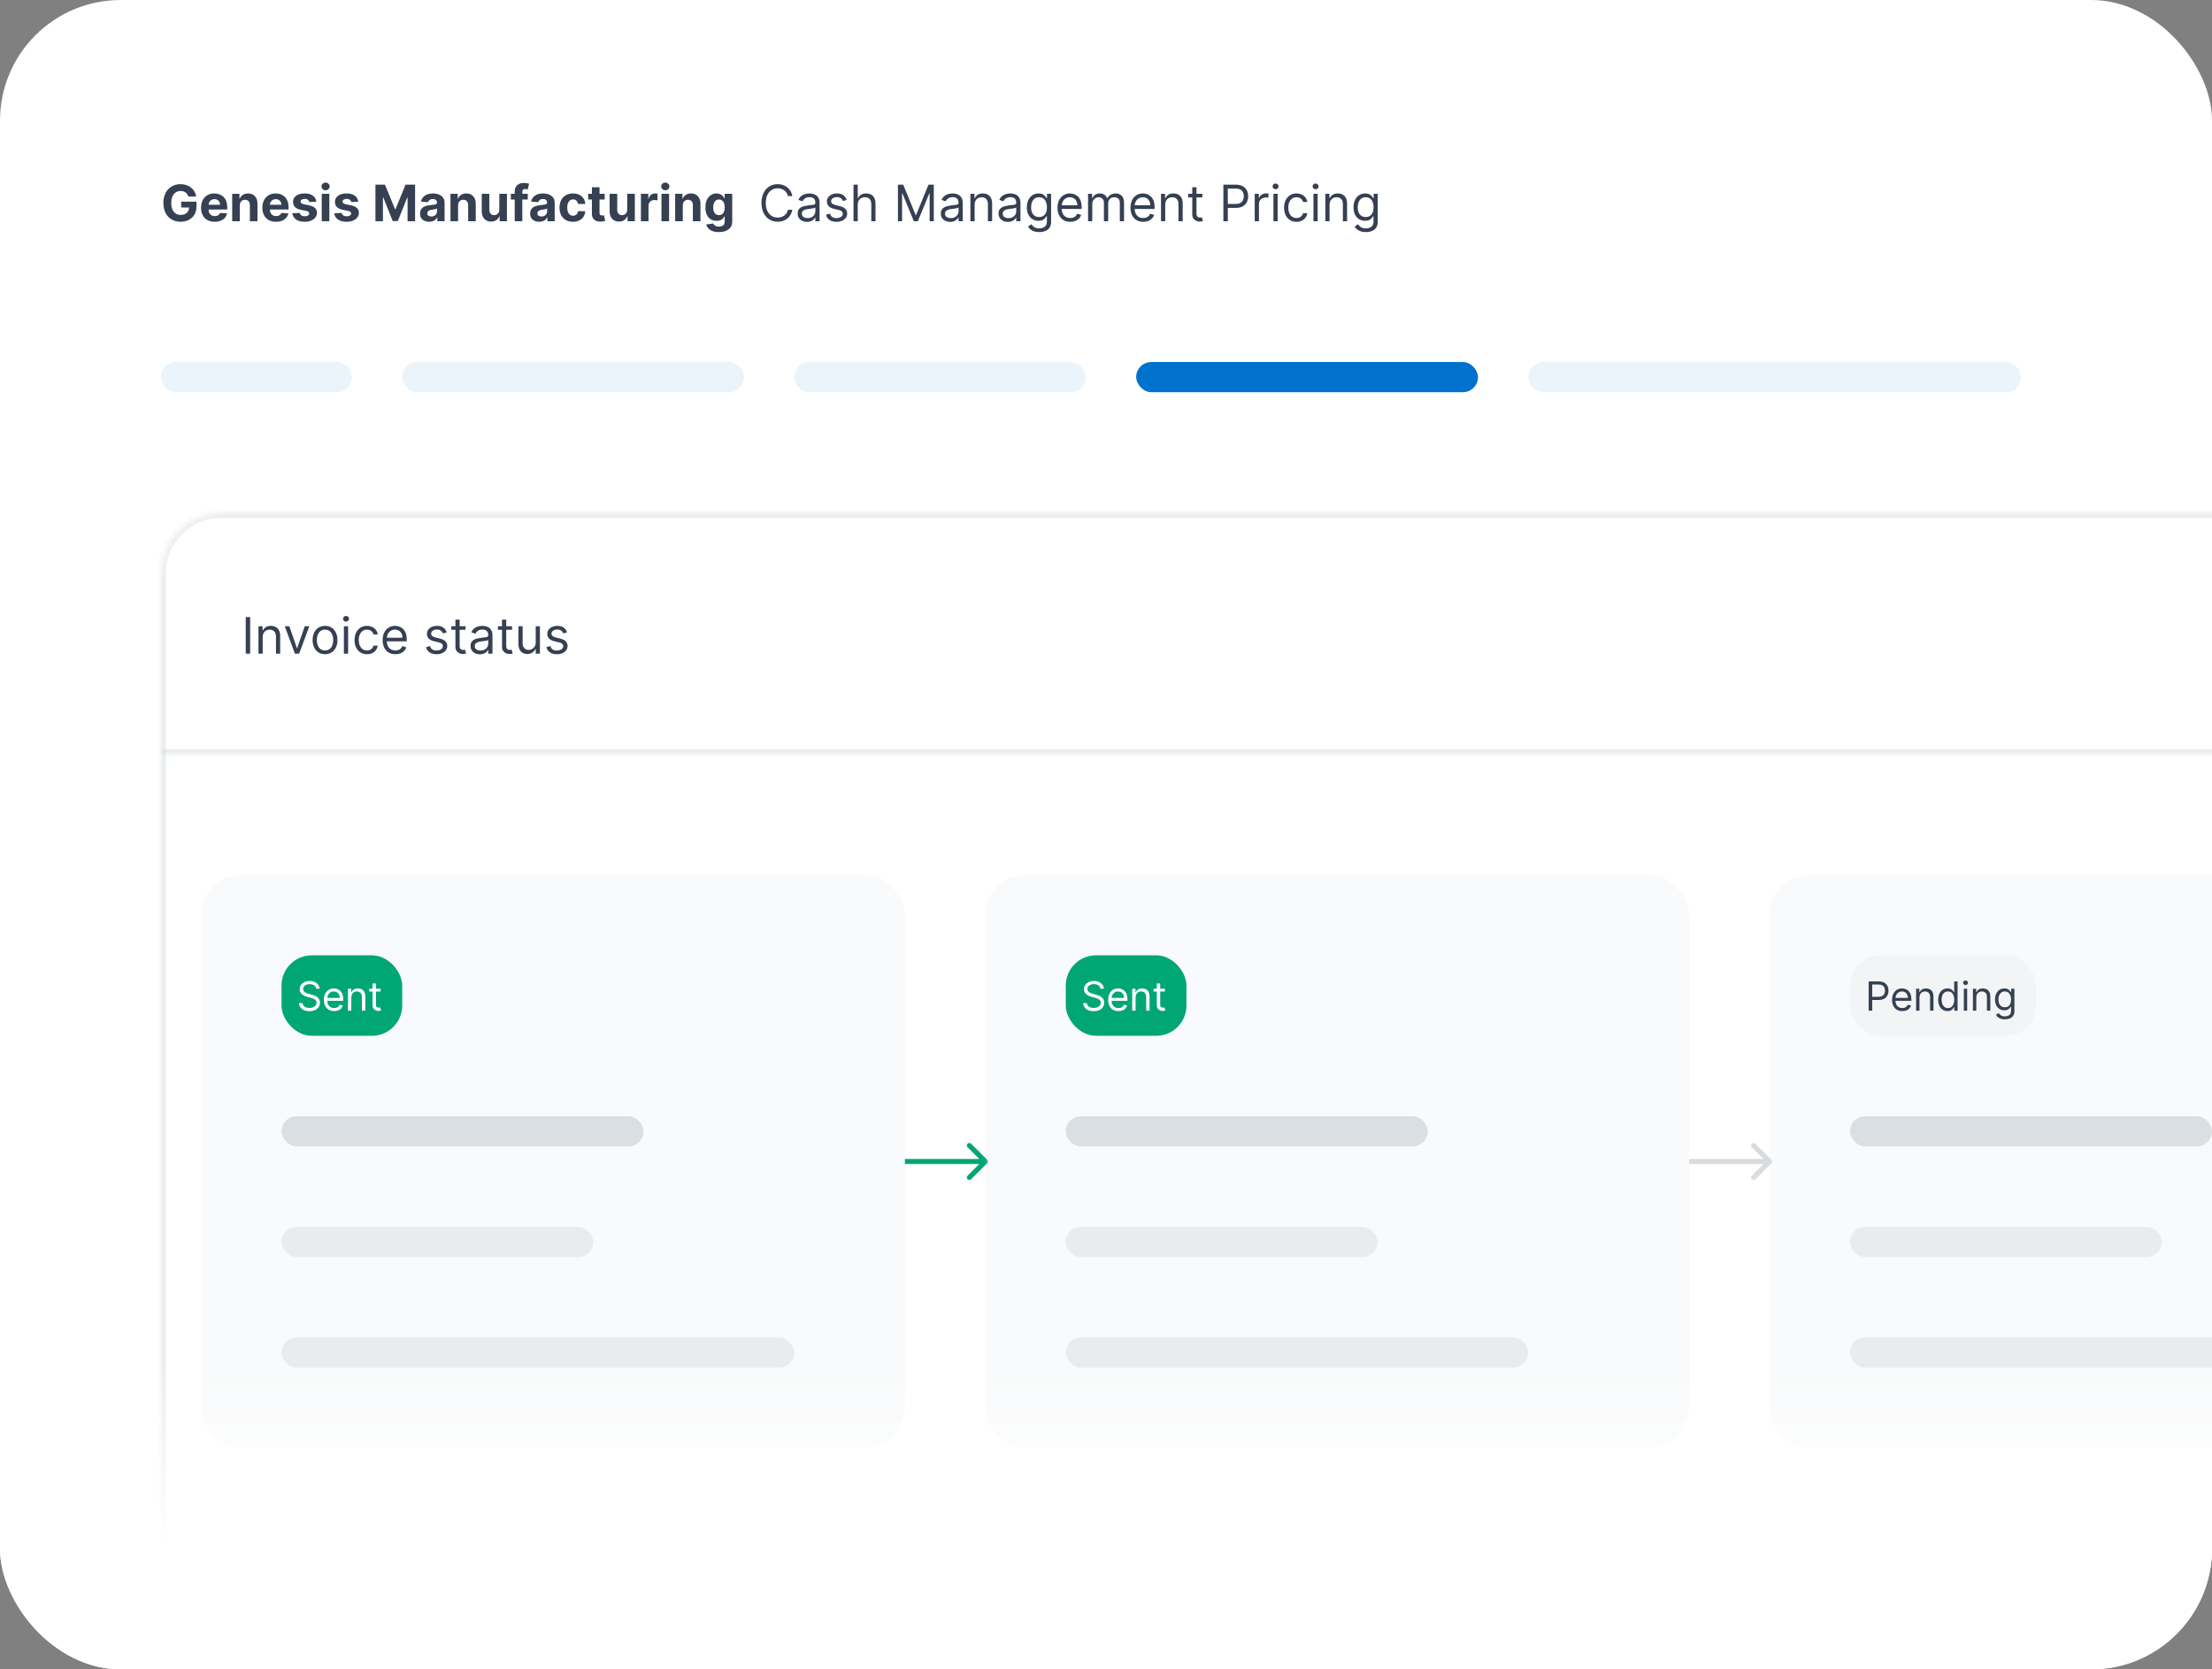 <svg xmlns="http://www.w3.org/2000/svg" width="440" height="332" viewBox="0 0 440 332" fill="none"><rect x="0" y="0" width="440" height="332" fill="#808080" stroke="none"/><g clip-path="url(#clip0_10077_64185)"><rect width="440" height="332" rx="24" fill="white"></rect><path d="M37.455 39.078C37.405 38.905 37.335 38.753 37.245 38.62C37.155 38.485 37.045 38.371 36.915 38.279C36.787 38.184 36.64 38.112 36.474 38.062C36.311 38.013 36.13 37.988 35.931 37.988C35.559 37.988 35.233 38.08 34.951 38.265C34.672 38.45 34.454 38.718 34.298 39.071C34.141 39.421 34.063 39.85 34.063 40.356C34.063 40.863 34.14 41.294 34.294 41.649C34.448 42.004 34.666 42.275 34.947 42.462C35.229 42.647 35.562 42.739 35.945 42.739C36.293 42.739 36.59 42.678 36.837 42.555C37.085 42.429 37.275 42.253 37.405 42.026C37.537 41.798 37.604 41.53 37.604 41.219L37.916 41.266H36.041V40.108H39.084V41.024C39.084 41.663 38.95 42.213 38.68 42.672C38.41 43.129 38.038 43.481 37.565 43.73C37.091 43.976 36.549 44.099 35.938 44.099C35.256 44.099 34.657 43.949 34.141 43.648C33.625 43.345 33.223 42.916 32.934 42.359C32.648 41.801 32.504 41.138 32.504 40.371C32.504 39.781 32.59 39.256 32.76 38.794C32.933 38.33 33.174 37.937 33.484 37.615C33.794 37.293 34.156 37.048 34.568 36.88C34.979 36.712 35.426 36.628 35.906 36.628C36.318 36.628 36.702 36.688 37.057 36.809C37.412 36.927 37.727 37.095 38.001 37.313C38.278 37.531 38.505 37.79 38.68 38.091C38.855 38.389 38.967 38.718 39.017 39.078H37.455ZM42.697 44.106C42.136 44.106 41.653 43.993 41.248 43.766C40.846 43.536 40.535 43.212 40.318 42.793C40.1 42.371 39.991 41.873 39.991 41.298C39.991 40.736 40.1 40.244 40.318 39.82C40.535 39.397 40.842 39.066 41.237 38.83C41.635 38.593 42.102 38.474 42.636 38.474C42.996 38.474 43.331 38.532 43.642 38.648C43.954 38.762 44.226 38.934 44.458 39.163C44.693 39.393 44.875 39.682 45.005 40.03C45.135 40.376 45.2 40.78 45.2 41.244V41.66H40.595V40.722H43.776C43.776 40.505 43.729 40.312 43.634 40.144C43.54 39.975 43.408 39.844 43.24 39.749C43.075 39.652 42.882 39.604 42.661 39.604C42.432 39.604 42.228 39.657 42.051 39.764C41.875 39.868 41.738 40.008 41.639 40.186C41.539 40.361 41.488 40.557 41.486 40.772V41.663C41.486 41.933 41.536 42.166 41.635 42.363C41.737 42.559 41.88 42.711 42.065 42.818C42.249 42.924 42.468 42.977 42.722 42.977C42.89 42.977 43.044 42.954 43.183 42.906C43.323 42.859 43.443 42.788 43.542 42.693C43.642 42.599 43.717 42.483 43.769 42.345L45.169 42.438C45.097 42.774 44.952 43.067 44.732 43.318C44.514 43.567 44.232 43.761 43.886 43.901C43.543 44.038 43.147 44.106 42.697 44.106ZM47.7 40.847V44H46.188V38.545H47.629V39.508H47.693C47.814 39.191 48.017 38.94 48.301 38.755C48.585 38.568 48.929 38.474 49.334 38.474C49.713 38.474 50.043 38.557 50.325 38.723C50.606 38.889 50.825 39.126 50.982 39.433C51.138 39.739 51.216 40.103 51.216 40.527V44H49.703V40.797C49.706 40.463 49.62 40.203 49.448 40.016C49.275 39.826 49.037 39.731 48.734 39.731C48.53 39.731 48.35 39.775 48.194 39.863C48.04 39.95 47.919 40.078 47.832 40.246C47.747 40.412 47.703 40.612 47.7 40.847ZM54.894 44.106C54.333 44.106 53.85 43.993 53.445 43.766C53.043 43.536 52.733 43.212 52.515 42.793C52.297 42.371 52.188 41.873 52.188 41.298C52.188 40.736 52.297 40.244 52.515 39.82C52.733 39.397 53.039 39.066 53.435 38.83C53.832 38.593 54.299 38.474 54.834 38.474C55.194 38.474 55.529 38.532 55.839 38.648C56.151 38.762 56.423 38.934 56.656 39.163C56.89 39.393 57.072 39.682 57.202 40.03C57.333 40.376 57.398 40.78 57.398 41.244V41.66H52.792V40.722H55.974C55.974 40.505 55.926 40.312 55.832 40.144C55.737 39.975 55.606 39.844 55.438 39.749C55.272 39.652 55.079 39.604 54.859 39.604C54.629 39.604 54.425 39.657 54.248 39.764C54.073 39.868 53.935 40.008 53.836 40.186C53.736 40.361 53.686 40.557 53.683 40.772V41.663C53.683 41.933 53.733 42.166 53.832 42.363C53.934 42.559 54.077 42.711 54.262 42.818C54.447 42.924 54.666 42.977 54.919 42.977C55.087 42.977 55.241 42.954 55.381 42.906C55.52 42.859 55.64 42.788 55.739 42.693C55.839 42.599 55.914 42.483 55.967 42.345L57.366 42.438C57.295 42.774 57.149 43.067 56.929 43.318C56.711 43.567 56.429 43.761 56.084 43.901C55.74 44.038 55.344 44.106 54.894 44.106ZM62.923 40.101L61.538 40.186C61.515 40.068 61.464 39.961 61.386 39.867C61.307 39.769 61.205 39.693 61.077 39.636C60.951 39.577 60.801 39.547 60.626 39.547C60.391 39.547 60.194 39.597 60.033 39.696C59.872 39.793 59.791 39.923 59.791 40.087C59.791 40.217 59.843 40.327 59.947 40.417C60.052 40.507 60.23 40.579 60.484 40.633L61.471 40.832C62.001 40.941 62.397 41.117 62.657 41.358C62.917 41.599 63.048 41.917 63.048 42.31C63.048 42.667 62.942 42.981 62.731 43.251C62.523 43.521 62.237 43.731 61.872 43.883C61.51 44.032 61.092 44.106 60.619 44.106C59.897 44.106 59.321 43.956 58.893 43.656C58.467 43.352 58.217 42.941 58.144 42.42L59.631 42.342C59.676 42.562 59.785 42.73 59.958 42.846C60.131 42.959 60.352 43.016 60.622 43.016C60.887 43.016 61.1 42.965 61.261 42.864C61.425 42.76 61.508 42.626 61.51 42.462C61.508 42.325 61.45 42.213 61.336 42.125C61.222 42.035 61.047 41.966 60.81 41.919L59.866 41.731C59.333 41.624 58.937 41.44 58.676 41.177C58.418 40.914 58.289 40.579 58.289 40.172C58.289 39.822 58.384 39.52 58.573 39.266C58.765 39.013 59.034 38.818 59.379 38.68C59.727 38.543 60.135 38.474 60.601 38.474C61.29 38.474 61.832 38.62 62.227 38.911C62.625 39.202 62.857 39.599 62.923 40.101ZM64 44V38.545H65.513V44H64ZM64.76 37.842C64.535 37.842 64.342 37.768 64.181 37.619C64.023 37.467 63.943 37.286 63.943 37.075C63.943 36.867 64.023 36.688 64.181 36.539C64.342 36.388 64.535 36.312 64.76 36.312C64.985 36.312 65.177 36.388 65.335 36.539C65.496 36.688 65.577 36.867 65.577 37.075C65.577 37.286 65.496 37.467 65.335 37.619C65.177 37.768 64.985 37.842 64.76 37.842ZM71.263 40.101L69.878 40.186C69.855 40.068 69.804 39.961 69.725 39.867C69.647 39.769 69.544 39.693 69.416 39.636C69.291 39.577 69.141 39.547 68.966 39.547C68.731 39.547 68.534 39.597 68.373 39.696C68.212 39.793 68.131 39.923 68.131 40.087C68.131 40.217 68.183 40.327 68.287 40.417C68.391 40.507 68.57 40.579 68.823 40.633L69.811 40.832C70.341 40.941 70.736 41.117 70.997 41.358C71.257 41.599 71.387 41.917 71.387 42.31C71.387 42.667 71.282 42.981 71.071 43.251C70.863 43.521 70.577 43.731 70.212 43.883C69.85 44.032 69.432 44.106 68.959 44.106C68.236 44.106 67.661 43.956 67.233 43.656C66.806 43.352 66.557 42.941 66.483 42.42L67.971 42.342C68.016 42.562 68.125 42.73 68.298 42.846C68.471 42.959 68.692 43.016 68.962 43.016C69.227 43.016 69.44 42.965 69.601 42.864C69.765 42.76 69.847 42.626 69.85 42.462C69.847 42.325 69.789 42.213 69.676 42.125C69.562 42.035 69.387 41.966 69.15 41.919L68.206 41.731C67.673 41.624 67.276 41.44 67.016 41.177C66.758 40.914 66.629 40.579 66.629 40.172C66.629 39.822 66.724 39.52 66.913 39.266C67.105 39.013 67.374 38.818 67.719 38.68C68.067 38.543 68.474 38.474 68.941 38.474C69.63 38.474 70.172 38.62 70.567 38.911C70.965 39.202 71.197 39.599 71.263 40.101ZM74.683 36.727H76.579L78.582 41.614H78.667L80.67 36.727H82.566V44H81.075V39.266H81.015L79.132 43.965H78.117L76.235 39.249H76.174V44H74.683V36.727ZM85.36 44.103C85.012 44.103 84.702 44.043 84.43 43.922C84.158 43.799 83.942 43.618 83.784 43.379C83.627 43.137 83.549 42.836 83.549 42.477C83.549 42.173 83.605 41.919 83.716 41.713C83.827 41.507 83.979 41.341 84.171 41.216C84.362 41.09 84.58 40.996 84.824 40.932C85.07 40.868 85.328 40.823 85.598 40.797C85.915 40.764 86.171 40.733 86.365 40.705C86.559 40.674 86.7 40.629 86.788 40.57C86.875 40.51 86.919 40.423 86.919 40.307V40.285C86.919 40.061 86.848 39.887 86.706 39.764C86.567 39.64 86.368 39.579 86.11 39.579C85.837 39.579 85.621 39.639 85.46 39.76C85.299 39.878 85.192 40.028 85.14 40.207L83.741 40.094C83.812 39.762 83.952 39.476 84.16 39.234C84.368 38.99 84.637 38.803 84.966 38.673C85.297 38.541 85.681 38.474 86.117 38.474C86.42 38.474 86.71 38.51 86.987 38.581C87.266 38.652 87.513 38.762 87.729 38.911C87.947 39.06 88.118 39.252 88.244 39.486C88.369 39.718 88.432 39.997 88.432 40.321V44H86.997V43.244H86.955C86.867 43.414 86.75 43.564 86.603 43.695C86.456 43.822 86.28 43.923 86.074 43.996C85.868 44.068 85.63 44.103 85.36 44.103ZM85.793 43.059C86.016 43.059 86.213 43.015 86.383 42.928C86.553 42.838 86.687 42.717 86.784 42.565C86.881 42.414 86.93 42.242 86.93 42.05V41.472C86.882 41.502 86.817 41.531 86.735 41.557C86.654 41.581 86.563 41.603 86.461 41.624C86.359 41.643 86.257 41.661 86.156 41.678C86.054 41.692 85.962 41.705 85.879 41.717C85.701 41.743 85.546 41.784 85.413 41.841C85.281 41.898 85.178 41.975 85.105 42.072C85.031 42.166 84.995 42.285 84.995 42.427C84.995 42.633 85.069 42.79 85.218 42.899C85.37 43.006 85.561 43.059 85.793 43.059ZM91.118 40.847V44H89.606V38.545H91.047V39.508H91.111C91.232 39.191 91.434 38.94 91.719 38.755C92.003 38.568 92.347 38.474 92.752 38.474C93.131 38.474 93.461 38.557 93.743 38.723C94.024 38.889 94.243 39.126 94.4 39.433C94.556 39.739 94.634 40.103 94.634 40.527V44H93.121V40.797C93.124 40.463 93.038 40.203 92.866 40.016C92.693 39.826 92.455 39.731 92.152 39.731C91.948 39.731 91.768 39.775 91.612 39.863C91.458 39.95 91.337 40.078 91.25 40.246C91.165 40.412 91.121 40.612 91.118 40.847ZM99.324 41.678V38.545H100.837V44H99.385V43.009H99.328C99.205 43.329 99 43.586 98.713 43.78C98.429 43.974 98.082 44.071 97.673 44.071C97.308 44.071 96.988 43.988 96.711 43.822C96.434 43.657 96.217 43.421 96.061 43.116C95.907 42.81 95.829 42.445 95.826 42.019V38.545H97.339V41.749C97.341 42.071 97.428 42.325 97.598 42.512C97.769 42.699 97.997 42.793 98.284 42.793C98.466 42.793 98.636 42.751 98.795 42.668C98.954 42.583 99.082 42.458 99.179 42.292C99.278 42.126 99.327 41.921 99.324 41.678ZM104.98 38.545V39.682H101.614V38.545H104.98ZM102.384 44V38.151C102.384 37.756 102.461 37.428 102.615 37.168C102.771 36.907 102.985 36.712 103.254 36.582C103.524 36.452 103.831 36.386 104.174 36.386C104.406 36.386 104.618 36.404 104.81 36.44C105.004 36.475 105.148 36.507 105.243 36.535L104.973 37.672C104.914 37.653 104.841 37.635 104.753 37.619C104.668 37.602 104.58 37.594 104.49 37.594C104.268 37.594 104.113 37.646 104.025 37.75C103.937 37.852 103.894 37.995 103.894 38.18V44H102.384ZM107.265 44.103C106.917 44.103 106.606 44.043 106.334 43.922C106.062 43.799 105.846 43.618 105.688 43.379C105.532 43.137 105.453 42.836 105.453 42.477C105.453 42.173 105.509 41.919 105.62 41.713C105.732 41.507 105.883 41.341 106.075 41.216C106.267 41.09 106.484 40.996 106.728 40.932C106.975 40.868 107.233 40.823 107.502 40.797C107.82 40.764 108.075 40.733 108.27 40.705C108.464 40.674 108.605 40.629 108.692 40.57C108.78 40.51 108.824 40.423 108.824 40.307V40.285C108.824 40.061 108.752 39.887 108.61 39.764C108.471 39.64 108.272 39.579 108.014 39.579C107.742 39.579 107.525 39.639 107.364 39.76C107.203 39.878 107.096 40.028 107.044 40.207L105.645 40.094C105.716 39.762 105.856 39.476 106.064 39.234C106.273 38.99 106.541 38.803 106.87 38.673C107.202 38.541 107.585 38.474 108.021 38.474C108.324 38.474 108.614 38.51 108.891 38.581C109.17 38.652 109.418 38.762 109.633 38.911C109.851 39.06 110.023 39.252 110.148 39.486C110.274 39.718 110.336 39.997 110.336 40.321V44H108.902V43.244H108.859C108.771 43.414 108.654 43.564 108.507 43.695C108.361 43.822 108.184 43.923 107.978 43.996C107.772 44.068 107.534 44.103 107.265 44.103ZM107.698 43.059C107.92 43.059 108.117 43.015 108.287 42.928C108.458 42.838 108.592 42.717 108.689 42.565C108.786 42.414 108.834 42.242 108.834 42.05V41.472C108.787 41.502 108.722 41.531 108.639 41.557C108.558 41.581 108.467 41.603 108.365 41.624C108.264 41.643 108.162 41.661 108.06 41.678C107.958 41.692 107.866 41.705 107.783 41.717C107.605 41.743 107.45 41.784 107.318 41.841C107.185 41.898 107.082 41.975 107.009 42.072C106.935 42.166 106.899 42.285 106.899 42.427C106.899 42.633 106.973 42.79 107.123 42.899C107.274 43.006 107.466 43.059 107.698 43.059ZM113.974 44.106C113.416 44.106 112.935 43.988 112.533 43.751C112.133 43.512 111.825 43.181 111.609 42.757C111.396 42.333 111.29 41.846 111.29 41.294C111.29 40.735 111.397 40.245 111.613 39.824C111.831 39.4 112.14 39.07 112.54 38.833C112.94 38.594 113.416 38.474 113.967 38.474C114.443 38.474 114.86 38.561 115.217 38.734C115.575 38.907 115.858 39.149 116.066 39.462C116.274 39.774 116.389 40.141 116.411 40.562H114.983C114.943 40.29 114.836 40.071 114.663 39.906C114.493 39.737 114.269 39.653 113.992 39.653C113.758 39.653 113.553 39.717 113.378 39.845C113.205 39.971 113.07 40.154 112.973 40.396C112.876 40.637 112.827 40.929 112.827 41.273C112.827 41.621 112.875 41.917 112.969 42.16C113.067 42.404 113.203 42.59 113.378 42.718C113.553 42.846 113.758 42.91 113.992 42.91C114.165 42.91 114.32 42.874 114.457 42.803C114.597 42.732 114.712 42.629 114.802 42.494C114.894 42.357 114.955 42.193 114.983 42.001H116.411C116.387 42.417 116.273 42.784 116.07 43.102C115.868 43.416 115.59 43.663 115.235 43.84C114.88 44.018 114.46 44.106 113.974 44.106ZM120.28 38.545V39.682H116.996V38.545H120.28ZM117.741 37.239H119.254V42.324C119.254 42.464 119.275 42.572 119.318 42.651C119.361 42.726 119.42 42.78 119.496 42.81C119.574 42.841 119.664 42.856 119.765 42.856C119.836 42.856 119.907 42.851 119.979 42.839C120.05 42.825 120.104 42.814 120.142 42.807L120.38 43.932C120.304 43.956 120.198 43.983 120.06 44.014C119.923 44.047 119.756 44.068 119.559 44.075C119.195 44.089 118.875 44.04 118.601 43.929C118.328 43.818 118.117 43.645 117.965 43.41C117.814 43.176 117.739 42.88 117.741 42.523V37.239ZM124.764 41.678V38.545H126.276V44H124.824V43.009H124.767C124.644 43.329 124.439 43.586 124.153 43.78C123.869 43.974 123.522 44.071 123.112 44.071C122.748 44.071 122.427 43.988 122.15 43.822C121.873 43.657 121.656 43.421 121.5 43.116C121.346 42.81 121.268 42.445 121.266 42.019V38.545H122.779V41.749C122.781 42.071 122.867 42.325 123.038 42.512C123.208 42.699 123.437 42.793 123.723 42.793C123.905 42.793 124.076 42.751 124.235 42.668C124.393 42.583 124.521 42.458 124.618 42.292C124.718 42.126 124.766 41.921 124.764 41.678ZM127.487 44V38.545H128.953V39.497H129.01C129.109 39.159 129.276 38.903 129.511 38.73C129.745 38.555 130.015 38.467 130.32 38.467C130.396 38.467 130.478 38.472 130.565 38.481C130.653 38.491 130.73 38.504 130.796 38.521V39.863C130.725 39.842 130.627 39.823 130.501 39.806C130.376 39.789 130.261 39.781 130.157 39.781C129.934 39.781 129.736 39.83 129.56 39.927C129.388 40.022 129.25 40.154 129.148 40.325C129.049 40.495 128.999 40.691 128.999 40.914V44H127.487ZM131.578 44V38.545H133.091V44H131.578ZM132.338 37.842C132.113 37.842 131.92 37.768 131.759 37.619C131.601 37.467 131.521 37.286 131.521 37.075C131.521 36.867 131.601 36.688 131.759 36.539C131.92 36.388 132.113 36.312 132.338 36.312C132.563 36.312 132.755 36.388 132.914 36.539C133.075 36.688 133.155 36.867 133.155 37.075C133.155 37.286 133.075 37.467 132.914 37.619C132.755 37.768 132.563 37.842 132.338 37.842ZM135.816 40.847V44H134.303V38.545H135.745V39.508H135.809C135.929 39.191 136.132 38.94 136.416 38.755C136.7 38.568 137.044 38.474 137.449 38.474C137.828 38.474 138.158 38.557 138.44 38.723C138.722 38.889 138.941 39.126 139.097 39.433C139.253 39.739 139.331 40.103 139.331 40.527V44H137.819V40.797C137.821 40.463 137.736 40.203 137.563 40.016C137.39 39.826 137.152 39.731 136.849 39.731C136.645 39.731 136.466 39.775 136.309 39.863C136.155 39.95 136.035 40.078 135.947 40.246C135.862 40.412 135.818 40.612 135.816 40.847ZM142.981 46.159C142.491 46.159 142.071 46.092 141.72 45.957C141.372 45.824 141.095 45.643 140.889 45.413C140.683 45.184 140.55 44.926 140.488 44.639L141.887 44.451C141.93 44.56 141.997 44.662 142.09 44.756C142.182 44.851 142.304 44.927 142.455 44.984C142.609 45.043 142.796 45.072 143.017 45.072C143.346 45.072 143.617 44.992 143.83 44.831C144.045 44.672 144.153 44.406 144.153 44.032V43.034H144.089C144.023 43.186 143.923 43.329 143.791 43.464C143.658 43.599 143.488 43.709 143.279 43.794C143.071 43.879 142.822 43.922 142.534 43.922C142.124 43.922 141.751 43.827 141.415 43.638C141.081 43.446 140.815 43.154 140.616 42.761C140.419 42.365 140.321 41.866 140.321 41.262C140.321 40.644 140.422 40.128 140.623 39.714C140.824 39.3 141.092 38.989 141.426 38.783C141.762 38.577 142.13 38.474 142.53 38.474C142.835 38.474 143.091 38.526 143.297 38.631C143.503 38.733 143.669 38.86 143.794 39.014C143.922 39.166 144.02 39.315 144.089 39.462H144.146V38.545H145.648V44.053C145.648 44.517 145.534 44.906 145.307 45.218C145.08 45.531 144.765 45.765 144.362 45.921C143.962 46.08 143.502 46.159 142.981 46.159ZM143.013 42.785C143.257 42.785 143.463 42.725 143.631 42.604C143.801 42.481 143.932 42.306 144.021 42.079C144.114 41.849 144.16 41.575 144.16 41.255C144.16 40.935 144.115 40.658 144.025 40.424C143.935 40.187 143.805 40.004 143.634 39.874C143.464 39.743 143.257 39.678 143.013 39.678C142.764 39.678 142.555 39.746 142.384 39.881C142.214 40.013 142.085 40.198 141.997 40.435C141.91 40.671 141.866 40.945 141.866 41.255C141.866 41.57 141.91 41.842 141.997 42.072C142.087 42.299 142.216 42.475 142.384 42.601C142.555 42.724 142.764 42.785 143.013 42.785ZM157.61 39H156.729C156.677 38.747 156.586 38.524 156.456 38.332C156.328 38.141 156.172 37.98 155.987 37.849C155.805 37.717 155.602 37.617 155.38 37.551C155.157 37.485 154.925 37.452 154.684 37.452C154.243 37.452 153.845 37.563 153.487 37.785C153.132 38.008 152.849 38.336 152.638 38.769C152.43 39.202 152.326 39.734 152.326 40.364C152.326 40.993 152.43 41.525 152.638 41.958C152.849 42.391 153.132 42.719 153.487 42.942C153.845 43.164 154.243 43.276 154.684 43.276C154.925 43.276 155.157 43.242 155.38 43.176C155.602 43.11 155.805 43.012 155.987 42.881C156.172 42.749 156.328 42.587 156.456 42.395C156.586 42.201 156.677 41.978 156.729 41.727H157.61C157.544 42.099 157.423 42.432 157.248 42.725C157.073 43.019 156.855 43.269 156.594 43.474C156.334 43.678 156.041 43.833 155.717 43.94C155.395 44.046 155.051 44.099 154.684 44.099C154.064 44.099 153.512 43.948 153.029 43.645C152.546 43.342 152.166 42.911 151.889 42.352C151.612 41.794 151.474 41.131 151.474 40.364C151.474 39.597 151.612 38.934 151.889 38.375C152.166 37.816 152.546 37.385 153.029 37.082C153.512 36.779 154.064 36.628 154.684 36.628C155.051 36.628 155.395 36.681 155.717 36.788C156.041 36.894 156.334 37.05 156.594 37.256C156.855 37.46 157.073 37.709 157.248 38.002C157.423 38.293 157.544 38.626 157.61 39ZM160.525 44.128C160.179 44.128 159.865 44.063 159.583 43.932C159.302 43.8 159.078 43.609 158.912 43.361C158.747 43.11 158.664 42.807 158.664 42.452C158.664 42.139 158.725 41.886 158.848 41.692C158.971 41.495 159.136 41.341 159.342 41.23C159.548 41.119 159.775 41.036 160.024 40.981C160.275 40.925 160.527 40.88 160.78 40.847C161.112 40.804 161.38 40.772 161.586 40.751C161.795 40.727 161.946 40.688 162.041 40.633C162.138 40.579 162.186 40.484 162.186 40.349V40.321C162.186 39.971 162.091 39.698 161.899 39.504C161.709 39.31 161.422 39.213 161.036 39.213C160.636 39.213 160.322 39.301 160.095 39.476C159.868 39.651 159.708 39.838 159.615 40.037L158.82 39.753C158.962 39.421 159.151 39.163 159.388 38.979C159.627 38.792 159.888 38.661 160.169 38.588C160.453 38.512 160.733 38.474 161.007 38.474C161.183 38.474 161.384 38.496 161.611 38.538C161.841 38.579 162.062 38.663 162.275 38.791C162.491 38.918 162.669 39.111 162.811 39.369C162.953 39.627 163.025 39.973 163.025 40.406V44H162.186V43.261H162.144C162.087 43.38 161.992 43.506 161.86 43.641C161.727 43.776 161.551 43.891 161.331 43.986C161.11 44.081 160.842 44.128 160.525 44.128ZM160.652 43.375C160.984 43.375 161.263 43.31 161.49 43.18C161.72 43.05 161.893 42.881 162.009 42.675C162.127 42.469 162.186 42.253 162.186 42.026V41.258C162.151 41.301 162.073 41.34 161.952 41.376C161.834 41.409 161.696 41.438 161.54 41.465C161.386 41.488 161.236 41.51 161.089 41.528C160.945 41.545 160.828 41.559 160.738 41.571C160.52 41.599 160.316 41.646 160.127 41.709C159.94 41.771 159.788 41.865 159.672 41.99C159.559 42.113 159.502 42.281 159.502 42.494C159.502 42.785 159.609 43.006 159.825 43.155C160.043 43.302 160.319 43.375 160.652 43.375ZM168.418 39.767L167.665 39.98C167.618 39.855 167.548 39.733 167.455 39.614C167.365 39.494 167.242 39.394 167.086 39.316C166.93 39.238 166.73 39.199 166.486 39.199C166.152 39.199 165.874 39.276 165.651 39.43C165.431 39.581 165.321 39.774 165.321 40.008C165.321 40.217 165.397 40.381 165.548 40.502C165.7 40.623 165.937 40.724 166.259 40.804L167.068 41.003C167.556 41.121 167.919 41.302 168.159 41.546C168.398 41.788 168.517 42.099 168.517 42.48C168.517 42.793 168.427 43.072 168.247 43.318C168.07 43.564 167.821 43.758 167.502 43.901C167.182 44.043 166.81 44.114 166.387 44.114C165.83 44.114 165.37 43.993 165.005 43.751C164.641 43.51 164.41 43.157 164.313 42.693L165.108 42.494C165.184 42.788 165.327 43.008 165.538 43.155C165.751 43.302 166.029 43.375 166.372 43.375C166.763 43.375 167.073 43.292 167.303 43.126C167.535 42.958 167.651 42.757 167.651 42.523C167.651 42.333 167.584 42.175 167.452 42.047C167.319 41.917 167.116 41.82 166.841 41.756L165.932 41.543C165.432 41.424 165.066 41.241 164.831 40.992C164.599 40.741 164.483 40.428 164.483 40.051C164.483 39.743 164.57 39.471 164.742 39.234C164.918 38.998 165.155 38.812 165.456 38.677C165.759 38.542 166.102 38.474 166.486 38.474C167.026 38.474 167.45 38.593 167.757 38.83C168.067 39.066 168.288 39.379 168.418 39.767ZM170.617 40.719V44H169.779V36.727H170.617V39.398H170.688C170.816 39.116 171.007 38.892 171.263 38.727C171.521 38.559 171.864 38.474 172.293 38.474C172.665 38.474 172.99 38.549 173.27 38.698C173.549 38.845 173.766 39.071 173.919 39.376C174.076 39.679 174.154 40.065 174.154 40.534V44H173.316V40.591C173.316 40.158 173.203 39.823 172.978 39.586C172.756 39.347 172.447 39.227 172.051 39.227C171.777 39.227 171.531 39.285 171.313 39.401C171.097 39.517 170.927 39.687 170.801 39.909C170.678 40.132 170.617 40.401 170.617 40.719ZM178.613 36.727H179.664L182.136 42.764H182.221L184.693 36.727H185.744V44H184.92V38.474H184.849L182.576 44H181.781L179.508 38.474H179.437V44H178.613V36.727ZM189.001 44.128C188.655 44.128 188.342 44.063 188.06 43.932C187.778 43.8 187.555 43.609 187.389 43.361C187.223 43.11 187.14 42.807 187.14 42.452C187.14 42.139 187.202 41.886 187.325 41.692C187.448 41.495 187.613 41.341 187.819 41.23C188.025 41.119 188.252 41.036 188.5 40.981C188.751 40.925 189.003 40.88 189.257 40.847C189.588 40.804 189.857 40.772 190.063 40.751C190.271 40.727 190.423 40.688 190.517 40.633C190.614 40.579 190.663 40.484 190.663 40.349V40.321C190.663 39.971 190.567 39.698 190.375 39.504C190.186 39.31 189.898 39.213 189.512 39.213C189.112 39.213 188.799 39.301 188.571 39.476C188.344 39.651 188.184 39.838 188.092 40.037L187.297 39.753C187.439 39.421 187.628 39.163 187.865 38.979C188.104 38.792 188.364 38.661 188.646 38.588C188.93 38.512 189.209 38.474 189.484 38.474C189.659 38.474 189.86 38.496 190.088 38.538C190.317 38.579 190.539 38.663 190.752 38.791C190.967 38.918 191.146 39.111 191.288 39.369C191.43 39.627 191.501 39.973 191.501 40.406V44H190.663V43.261H190.62C190.564 43.38 190.469 43.506 190.336 43.641C190.204 43.776 190.027 43.891 189.807 43.986C189.587 44.081 189.318 44.128 189.001 44.128ZM189.129 43.375C189.46 43.375 189.74 43.31 189.967 43.18C190.197 43.05 190.369 42.881 190.485 42.675C190.604 42.469 190.663 42.253 190.663 42.026V41.258C190.627 41.301 190.549 41.34 190.429 41.376C190.31 41.409 190.173 41.438 190.017 41.465C189.863 41.488 189.712 41.51 189.566 41.528C189.421 41.545 189.304 41.559 189.214 41.571C188.996 41.599 188.793 41.646 188.603 41.709C188.416 41.771 188.265 41.865 188.149 41.99C188.035 42.113 187.978 42.281 187.978 42.494C187.978 42.785 188.086 43.006 188.301 43.155C188.519 43.302 188.795 43.375 189.129 43.375ZM193.869 40.719V44H193.031V38.545H193.84V39.398H193.911C194.039 39.121 194.233 38.898 194.494 38.73C194.754 38.56 195.09 38.474 195.502 38.474C195.872 38.474 196.195 38.55 196.472 38.702C196.749 38.851 196.964 39.078 197.118 39.383C197.272 39.687 197.349 40.07 197.349 40.534V44H196.511V40.591C196.511 40.162 196.4 39.829 196.177 39.59C195.954 39.348 195.649 39.227 195.261 39.227C194.993 39.227 194.754 39.285 194.544 39.401C194.335 39.517 194.171 39.687 194.05 39.909C193.929 40.132 193.869 40.401 193.869 40.719ZM200.485 44.128C200.14 44.128 199.826 44.063 199.544 43.932C199.263 43.8 199.039 43.609 198.873 43.361C198.708 43.11 198.625 42.807 198.625 42.452C198.625 42.139 198.686 41.886 198.809 41.692C198.932 41.495 199.097 41.341 199.303 41.23C199.509 41.119 199.736 41.036 199.985 40.981C200.236 40.925 200.488 40.88 200.741 40.847C201.073 40.804 201.341 40.772 201.547 40.751C201.756 40.727 201.907 40.688 202.002 40.633C202.099 40.579 202.147 40.484 202.147 40.349V40.321C202.147 39.971 202.051 39.698 201.86 39.504C201.67 39.31 201.383 39.213 200.997 39.213C200.597 39.213 200.283 39.301 200.056 39.476C199.828 39.651 199.669 39.838 199.576 40.037L198.781 39.753C198.923 39.421 199.112 39.163 199.349 38.979C199.588 38.792 199.849 38.661 200.13 38.588C200.414 38.512 200.694 38.474 200.968 38.474C201.144 38.474 201.345 38.496 201.572 38.538C201.802 38.579 202.023 38.663 202.236 38.791C202.452 38.918 202.63 39.111 202.772 39.369C202.914 39.627 202.985 39.973 202.985 40.406V44H202.147V43.261H202.105C202.048 43.38 201.953 43.506 201.821 43.641C201.688 43.776 201.512 43.891 201.292 43.986C201.071 44.081 200.803 44.128 200.485 44.128ZM200.613 43.375C200.945 43.375 201.224 43.31 201.451 43.18C201.681 43.05 201.854 42.881 201.97 42.675C202.088 42.469 202.147 42.253 202.147 42.026V41.258C202.112 41.301 202.034 41.34 201.913 41.376C201.795 41.409 201.657 41.438 201.501 41.465C201.347 41.488 201.197 41.51 201.05 41.528C200.906 41.545 200.788 41.559 200.699 41.571C200.481 41.599 200.277 41.646 200.088 41.709C199.901 41.771 199.749 41.865 199.633 41.99C199.52 42.113 199.463 42.281 199.463 42.494C199.463 42.785 199.57 43.006 199.786 43.155C200.004 43.302 200.279 43.375 200.613 43.375ZM206.717 46.159C206.312 46.159 205.964 46.107 205.673 46.003C205.382 45.901 205.139 45.766 204.945 45.598C204.753 45.432 204.6 45.255 204.487 45.065L205.154 44.597C205.23 44.696 205.326 44.81 205.442 44.938C205.558 45.068 205.717 45.18 205.918 45.275C206.121 45.372 206.388 45.42 206.717 45.42C207.157 45.42 207.521 45.314 207.807 45.101C208.093 44.888 208.237 44.554 208.237 44.099V42.992H208.166C208.104 43.091 208.017 43.214 207.903 43.361C207.792 43.505 207.631 43.634 207.42 43.748C207.212 43.859 206.93 43.915 206.575 43.915C206.134 43.915 205.739 43.811 205.389 43.602C205.041 43.394 204.765 43.091 204.561 42.693C204.36 42.295 204.259 41.812 204.259 41.244C204.259 40.686 204.358 40.199 204.554 39.785C204.751 39.368 205.024 39.046 205.374 38.819C205.725 38.589 206.13 38.474 206.589 38.474C206.944 38.474 207.226 38.534 207.434 38.652C207.645 38.768 207.806 38.901 207.917 39.05C208.031 39.197 208.118 39.317 208.18 39.412H208.265V38.545H209.075V44.156C209.075 44.625 208.968 45.006 208.755 45.3C208.544 45.596 208.26 45.812 207.903 45.95C207.548 46.089 207.152 46.159 206.717 46.159ZM206.688 43.162C207.025 43.162 207.309 43.085 207.541 42.931C207.773 42.777 207.949 42.556 208.07 42.267C208.191 41.978 208.251 41.633 208.251 41.23C208.251 40.837 208.192 40.49 208.073 40.19C207.955 39.889 207.78 39.653 207.548 39.483C207.316 39.312 207.029 39.227 206.688 39.227C206.333 39.227 206.037 39.317 205.801 39.497C205.566 39.677 205.39 39.919 205.271 40.222C205.155 40.525 205.097 40.861 205.097 41.23C205.097 41.609 205.157 41.944 205.275 42.235C205.396 42.524 205.573 42.751 205.808 42.917C206.044 43.08 206.338 43.162 206.688 43.162ZM212.896 44.114C212.37 44.114 211.917 43.998 211.536 43.766C211.157 43.531 210.865 43.205 210.659 42.785C210.455 42.364 210.353 41.874 210.353 41.315C210.353 40.757 210.455 40.264 210.659 39.838C210.865 39.41 211.151 39.076 211.518 38.837C211.887 38.595 212.318 38.474 212.811 38.474C213.095 38.474 213.375 38.522 213.652 38.617C213.929 38.711 214.181 38.865 214.409 39.078C214.636 39.289 214.817 39.568 214.952 39.916C215.087 40.264 215.154 40.693 215.154 41.202V41.557H210.95V40.832H214.302C214.302 40.525 214.24 40.25 214.117 40.008C213.997 39.767 213.824 39.577 213.599 39.437C213.376 39.297 213.114 39.227 212.811 39.227C212.477 39.227 212.188 39.31 211.944 39.476C211.703 39.639 211.517 39.852 211.387 40.115C211.256 40.378 211.191 40.66 211.191 40.96V41.443C211.191 41.855 211.262 42.204 211.404 42.491C211.549 42.775 211.749 42.992 212.004 43.141C212.26 43.287 212.557 43.361 212.896 43.361C213.116 43.361 213.315 43.33 213.492 43.269C213.672 43.205 213.827 43.11 213.958 42.984C214.088 42.856 214.188 42.698 214.259 42.508L215.069 42.736C214.984 43.01 214.841 43.252 214.639 43.46C214.438 43.666 214.19 43.827 213.894 43.943C213.598 44.057 213.265 44.114 212.896 44.114ZM216.429 44V38.545H217.239V39.398H217.31C217.423 39.106 217.607 38.88 217.86 38.719C218.114 38.556 218.418 38.474 218.773 38.474C219.133 38.474 219.432 38.556 219.671 38.719C219.913 38.88 220.101 39.106 220.236 39.398H220.293C220.432 39.116 220.642 38.892 220.921 38.727C221.201 38.559 221.536 38.474 221.926 38.474C222.414 38.474 222.813 38.627 223.123 38.932C223.433 39.236 223.588 39.708 223.588 40.349V44H222.75V40.349C222.75 39.947 222.64 39.659 222.42 39.486C222.2 39.314 221.941 39.227 221.642 39.227C221.259 39.227 220.962 39.343 220.751 39.575C220.54 39.805 220.435 40.096 220.435 40.449V44H219.583V40.264C219.583 39.954 219.482 39.704 219.281 39.515C219.079 39.323 218.82 39.227 218.503 39.227C218.285 39.227 218.082 39.285 217.892 39.401C217.705 39.517 217.554 39.678 217.438 39.884C217.324 40.088 217.267 40.323 217.267 40.591V44H216.429ZM227.407 44.114C226.882 44.114 226.429 43.998 226.047 43.766C225.669 43.531 225.376 43.205 225.17 42.785C224.967 42.364 224.865 41.874 224.865 41.315C224.865 40.757 224.967 40.264 225.17 39.838C225.376 39.41 225.663 39.076 226.03 38.837C226.399 38.595 226.83 38.474 227.322 38.474C227.606 38.474 227.887 38.522 228.164 38.617C228.441 38.711 228.693 38.865 228.92 39.078C229.148 39.289 229.329 39.568 229.464 39.916C229.599 40.264 229.666 40.693 229.666 41.202V41.557H225.461V40.832H228.814C228.814 40.525 228.752 40.25 228.629 40.008C228.508 39.767 228.336 39.577 228.111 39.437C227.888 39.297 227.625 39.227 227.322 39.227C226.988 39.227 226.7 39.31 226.456 39.476C226.214 39.639 226.028 39.852 225.898 40.115C225.768 40.378 225.703 40.66 225.703 40.96V41.443C225.703 41.855 225.774 42.204 225.916 42.491C226.06 42.775 226.26 42.992 226.516 43.141C226.772 43.287 227.069 43.361 227.407 43.361C227.628 43.361 227.827 43.33 228.004 43.269C228.184 43.205 228.339 43.11 228.469 42.984C228.599 42.856 228.7 42.698 228.771 42.508L229.581 42.736C229.496 43.01 229.352 43.252 229.151 43.46C228.95 43.666 228.701 43.827 228.405 43.943C228.109 44.057 227.777 44.114 227.407 44.114ZM231.779 40.719V44H230.941V38.545H231.751V39.398H231.822C231.949 39.121 232.144 38.898 232.404 38.73C232.664 38.56 233.001 38.474 233.412 38.474C233.782 38.474 234.105 38.55 234.382 38.702C234.659 38.851 234.874 39.078 235.028 39.383C235.182 39.687 235.259 40.07 235.259 40.534V44H234.421V40.591C234.421 40.162 234.31 39.829 234.087 39.59C233.865 39.348 233.559 39.227 233.171 39.227C232.903 39.227 232.664 39.285 232.454 39.401C232.245 39.517 232.081 39.687 231.96 39.909C231.839 40.132 231.779 40.401 231.779 40.719ZM239.163 38.545V39.256H236.336V38.545H239.163ZM237.16 37.239H237.998V42.438C237.998 42.674 238.032 42.852 238.101 42.97C238.172 43.086 238.262 43.164 238.371 43.205C238.482 43.242 238.599 43.261 238.722 43.261C238.815 43.261 238.89 43.257 238.95 43.247C239.009 43.235 239.056 43.226 239.092 43.219L239.262 43.972C239.205 43.993 239.126 44.014 239.024 44.035C238.922 44.059 238.793 44.071 238.637 44.071C238.4 44.071 238.168 44.02 237.941 43.918C237.716 43.816 237.529 43.661 237.38 43.453C237.233 43.245 237.16 42.982 237.16 42.665V37.239ZM243.349 44V36.727H245.807C246.377 36.727 246.844 36.83 247.206 37.036C247.571 37.24 247.84 37.516 248.016 37.864C248.191 38.212 248.278 38.6 248.278 39.028C248.278 39.457 248.191 39.846 248.016 40.197C247.843 40.547 247.575 40.827 247.213 41.035C246.851 41.241 246.387 41.344 245.821 41.344H244.06V40.562H245.793C246.183 40.562 246.497 40.495 246.734 40.36C246.97 40.225 247.142 40.043 247.249 39.813C247.357 39.581 247.412 39.32 247.412 39.028C247.412 38.737 247.357 38.477 247.249 38.247C247.142 38.017 246.969 37.838 246.73 37.707C246.491 37.575 246.174 37.508 245.778 37.508H244.23V44H243.349ZM249.583 44V38.545H250.393V39.369H250.45C250.549 39.099 250.729 38.88 250.99 38.712C251.25 38.544 251.544 38.46 251.87 38.46C251.932 38.46 252.009 38.461 252.101 38.464C252.194 38.466 252.263 38.47 252.311 38.474V39.327C252.282 39.32 252.217 39.309 252.115 39.295C252.016 39.278 251.911 39.27 251.799 39.27C251.534 39.27 251.297 39.325 251.089 39.437C250.883 39.546 250.72 39.697 250.599 39.891C250.481 40.083 250.422 40.302 250.422 40.548V44H249.583ZM253.304 44V38.545H254.142V44H253.304ZM253.73 37.636C253.567 37.636 253.426 37.581 253.308 37.469C253.192 37.358 253.134 37.224 253.134 37.068C253.134 36.912 253.192 36.778 253.308 36.667C253.426 36.556 253.567 36.5 253.73 36.5C253.894 36.5 254.033 36.556 254.149 36.667C254.268 36.778 254.327 36.912 254.327 37.068C254.327 37.224 254.268 37.358 254.149 37.469C254.033 37.581 253.894 37.636 253.73 37.636ZM257.893 44.114C257.382 44.114 256.941 43.993 256.572 43.751C256.203 43.51 255.919 43.177 255.72 42.754C255.521 42.33 255.422 41.846 255.422 41.301C255.422 40.747 255.523 40.258 255.727 39.834C255.933 39.408 256.219 39.076 256.586 38.837C256.956 38.595 257.386 38.474 257.879 38.474C258.262 38.474 258.608 38.545 258.916 38.688C259.224 38.83 259.476 39.028 259.672 39.284C259.869 39.54 259.991 39.838 260.038 40.179H259.2C259.136 39.93 258.994 39.71 258.774 39.519C258.556 39.324 258.262 39.227 257.893 39.227C257.566 39.227 257.28 39.312 257.034 39.483C256.79 39.651 256.599 39.889 256.462 40.197C256.327 40.502 256.26 40.861 256.26 41.273C256.26 41.694 256.326 42.061 256.458 42.374C256.593 42.686 256.783 42.929 257.027 43.102C257.273 43.274 257.562 43.361 257.893 43.361C258.111 43.361 258.309 43.323 258.486 43.247C258.664 43.171 258.814 43.062 258.937 42.92C259.06 42.778 259.148 42.608 259.2 42.409H260.038C259.991 42.731 259.873 43.021 259.686 43.279C259.502 43.535 259.257 43.738 258.951 43.89C258.648 44.039 258.296 44.114 257.893 44.114ZM261.263 44V38.545H262.101V44H261.263ZM261.689 37.636C261.526 37.636 261.385 37.581 261.267 37.469C261.151 37.358 261.093 37.224 261.093 37.068C261.093 36.912 261.151 36.778 261.267 36.667C261.385 36.556 261.526 36.5 261.689 36.5C261.853 36.5 261.992 36.556 262.108 36.667C262.227 36.778 262.286 36.912 262.286 37.068C262.286 37.224 262.227 37.358 262.108 37.469C261.992 37.581 261.853 37.636 261.689 37.636ZM264.474 40.719V44H263.636V38.545H264.446V39.398H264.517C264.645 39.121 264.839 38.898 265.099 38.73C265.36 38.56 265.696 38.474 266.108 38.474C266.477 38.474 266.8 38.55 267.077 38.702C267.354 38.851 267.57 39.078 267.724 39.383C267.877 39.687 267.954 40.07 267.954 40.534V44H267.116V40.591C267.116 40.162 267.005 39.829 266.782 39.59C266.56 39.348 266.255 39.227 265.866 39.227C265.599 39.227 265.36 39.285 265.149 39.401C264.941 39.517 264.776 39.687 264.655 39.909C264.535 40.132 264.474 40.401 264.474 40.719ZM271.688 46.159C271.283 46.159 270.935 46.107 270.643 46.003C270.352 45.901 270.11 45.766 269.915 45.598C269.724 45.432 269.571 45.255 269.457 45.065L270.125 44.597C270.201 44.696 270.297 44.81 270.413 44.938C270.529 45.068 270.687 45.18 270.888 45.275C271.092 45.372 271.358 45.42 271.688 45.42C272.128 45.42 272.491 45.314 272.778 45.101C273.064 44.888 273.207 44.554 273.207 44.099V42.992H273.136C273.075 43.091 272.987 43.214 272.874 43.361C272.762 43.505 272.601 43.634 272.391 43.748C272.182 43.859 271.901 43.915 271.545 43.915C271.105 43.915 270.71 43.811 270.359 43.602C270.011 43.394 269.736 43.091 269.532 42.693C269.331 42.295 269.23 41.812 269.23 41.244C269.23 40.686 269.328 40.199 269.525 39.785C269.721 39.368 269.995 39.046 270.345 38.819C270.696 38.589 271.1 38.474 271.56 38.474C271.915 38.474 272.196 38.534 272.405 38.652C272.616 38.768 272.777 38.901 272.888 39.05C273.001 39.197 273.089 39.317 273.151 39.412H273.236V38.545H274.045V44.156C274.045 44.625 273.939 45.006 273.726 45.3C273.515 45.596 273.231 45.812 272.874 45.95C272.518 46.089 272.123 46.159 271.688 46.159ZM271.659 43.162C271.995 43.162 272.279 43.085 272.511 42.931C272.743 42.777 272.92 42.556 273.04 42.267C273.161 41.978 273.222 41.633 273.222 41.23C273.222 40.837 273.162 40.49 273.044 40.19C272.926 39.889 272.75 39.653 272.518 39.483C272.286 39.312 272 39.227 271.659 39.227C271.304 39.227 271.008 39.317 270.771 39.497C270.537 39.677 270.361 39.919 270.242 40.222C270.126 40.525 270.068 40.861 270.068 41.23C270.068 41.609 270.127 41.944 270.246 42.235C270.366 42.524 270.544 42.751 270.778 42.917C271.015 43.08 271.309 43.162 271.659 43.162Z" fill="#354052"></path><rect x="32" y="72" width="38" height="6" rx="3" fill="#EBF4FB"></rect><rect x="80" y="72" width="68" height="6" rx="3" fill="#EBF4FB"></rect><rect x="158" y="72" width="58" height="6" rx="3" fill="#EBF4FB"></rect><rect x="226" y="72" width="68" height="6" rx="3" fill="#0072CE"></rect><rect x="304" y="72" width="98" height="6" rx="3" fill="#EBF4FB"></rect><mask id="path-9-inside-1_10077_64185" fill="white"><path d="M32 114C32 107.373 37.373 102 44 102H500V312H32V114Z"></path></mask><path d="M32 114C32 107.373 37.373 102 44 102H500V312H32V114Z" fill="white"></path><path d="M31 114C31 106.82 36.82 101 44 101H500V103H44C37.925 103 33 107.925 33 114H31ZM500 312H32H500ZM31 312V114C31 106.82 36.82 101 44 101V103C37.925 103 33 107.925 33 114V312H31ZM500 102V312V102Z" fill="#D9DFE2" fill-opacity="0.5" mask="url(#path-9-inside-1_10077_64185)"></path><mask id="path-11-inside-2_10077_64185" fill="white"><path d="M32 102H500V150H32V102Z"></path></mask><path d="M500 150V149H32V150V151H500V150Z" fill="#D9DFE2" fill-opacity="0.5" mask="url(#path-11-inside-2_10077_64185)"></path><path d="M49.761 122.727V130H48.881V122.727H49.761ZM52.252 126.719V130H51.413V124.545H52.223V125.398H52.294C52.422 125.121 52.616 124.898 52.877 124.73C53.137 124.56 53.473 124.474 53.885 124.474C54.254 124.474 54.578 124.55 54.855 124.702C55.132 124.851 55.347 125.078 55.501 125.384C55.655 125.687 55.732 126.07 55.732 126.534V130H54.894V126.591C54.894 126.162 54.782 125.829 54.56 125.589C54.337 125.348 54.032 125.227 53.644 125.227C53.376 125.227 53.137 125.285 52.926 125.401C52.718 125.517 52.553 125.687 52.433 125.909C52.312 126.132 52.252 126.402 52.252 126.719ZM61.528 124.545L59.511 130H58.659L56.642 124.545H57.551L59.056 128.892H59.113L60.619 124.545H61.528ZM64.655 130.114C64.162 130.114 63.73 129.996 63.359 129.762C62.989 129.528 62.7 129.2 62.492 128.778C62.286 128.357 62.183 127.865 62.183 127.301C62.183 126.733 62.286 126.237 62.492 125.813C62.7 125.389 62.989 125.06 63.359 124.826C63.73 124.592 64.162 124.474 64.655 124.474C65.147 124.474 65.578 124.592 65.947 124.826C66.319 125.06 66.608 125.389 66.814 125.813C67.022 126.237 67.126 126.733 67.126 127.301C67.126 127.865 67.022 128.357 66.814 128.778C66.608 129.2 66.319 129.528 65.947 129.762C65.578 129.996 65.147 130.114 64.655 130.114ZM64.655 129.361C65.029 129.361 65.337 129.265 65.578 129.073C65.82 128.881 65.998 128.629 66.114 128.317C66.23 128.004 66.288 127.666 66.288 127.301C66.288 126.937 66.23 126.597 66.114 126.282C65.998 125.967 65.82 125.713 65.578 125.518C65.337 125.324 65.029 125.227 64.655 125.227C64.281 125.227 63.973 125.324 63.731 125.518C63.49 125.713 63.311 125.967 63.195 126.282C63.079 126.597 63.021 126.937 63.021 127.301C63.021 127.666 63.079 128.004 63.195 128.317C63.311 128.629 63.49 128.881 63.731 129.073C63.973 129.265 64.281 129.361 64.655 129.361ZM68.406 130V124.545H69.244V130H68.406ZM68.832 123.636C68.668 123.636 68.528 123.581 68.409 123.469C68.293 123.358 68.235 123.224 68.235 123.068C68.235 122.912 68.293 122.778 68.409 122.667C68.528 122.556 68.668 122.5 68.832 122.5C68.995 122.5 69.135 122.556 69.251 122.667C69.369 122.778 69.428 122.912 69.428 123.068C69.428 123.224 69.369 123.358 69.251 123.469C69.135 123.581 68.995 123.636 68.832 123.636ZM72.995 130.114C72.483 130.114 72.043 129.993 71.674 129.751C71.304 129.51 71.02 129.177 70.821 128.754C70.623 128.33 70.523 127.846 70.523 127.301C70.523 126.747 70.625 126.258 70.829 125.835C71.034 125.408 71.321 125.076 71.688 124.837C72.057 124.595 72.488 124.474 72.981 124.474C73.364 124.474 73.71 124.545 74.017 124.688C74.325 124.83 74.577 125.028 74.774 125.284C74.97 125.54 75.092 125.838 75.14 126.179H74.302C74.238 125.93 74.096 125.71 73.875 125.518C73.658 125.324 73.364 125.227 72.995 125.227C72.668 125.227 72.382 125.312 72.135 125.483C71.891 125.651 71.701 125.889 71.564 126.197C71.429 126.502 71.361 126.861 71.361 127.273C71.361 127.694 71.427 128.061 71.56 128.374C71.695 128.686 71.884 128.929 72.128 129.102C72.374 129.274 72.663 129.361 72.995 129.361C73.213 129.361 73.41 129.323 73.588 129.247C73.765 129.171 73.916 129.062 74.039 128.92C74.162 128.778 74.249 128.608 74.302 128.409H75.14C75.092 128.731 74.975 129.021 74.788 129.279C74.603 129.535 74.358 129.738 74.053 129.89C73.75 130.039 73.397 130.114 72.995 130.114ZM78.652 130.114C78.126 130.114 77.673 129.998 77.291 129.766C76.913 129.531 76.62 129.205 76.414 128.786C76.211 128.364 76.109 127.874 76.109 127.315C76.109 126.757 76.211 126.264 76.414 125.838C76.62 125.41 76.907 125.076 77.274 124.837C77.643 124.595 78.074 124.474 78.566 124.474C78.85 124.474 79.131 124.522 79.408 124.616C79.685 124.711 79.937 124.865 80.164 125.078C80.392 125.289 80.573 125.568 80.708 125.916C80.843 126.264 80.91 126.693 80.91 127.202V127.557H76.706V126.832H80.058C80.058 126.525 79.996 126.25 79.873 126.009C79.752 125.767 79.58 125.576 79.355 125.437C79.132 125.297 78.869 125.227 78.566 125.227C78.233 125.227 77.944 125.31 77.7 125.476C77.459 125.639 77.273 125.852 77.142 126.115C77.012 126.378 76.947 126.66 76.947 126.96V127.443C76.947 127.855 77.018 128.204 77.16 128.491C77.305 128.775 77.505 128.991 77.76 129.141C78.016 129.287 78.313 129.361 78.652 129.361C78.872 129.361 79.071 129.33 79.248 129.268C79.428 129.205 79.583 129.11 79.713 128.984C79.844 128.857 79.944 128.698 80.015 128.509L80.825 128.736C80.74 129.01 80.597 129.252 80.395 129.46C80.194 129.666 79.945 129.827 79.65 129.943C79.354 130.057 79.021 130.114 78.652 130.114ZM88.861 125.767L88.108 125.98C88.061 125.855 87.991 125.733 87.899 125.614C87.809 125.494 87.686 125.394 87.529 125.316C87.373 125.238 87.173 125.199 86.929 125.199C86.596 125.199 86.317 125.276 86.095 125.43C85.875 125.581 85.765 125.774 85.765 126.009C85.765 126.217 85.84 126.381 85.992 126.502C86.143 126.623 86.38 126.723 86.702 126.804L87.512 127.003C87.999 127.121 88.363 127.302 88.602 127.546C88.841 127.788 88.961 128.099 88.961 128.48C88.961 128.793 88.871 129.072 88.691 129.318C88.513 129.564 88.265 129.759 87.945 129.901C87.625 130.043 87.254 130.114 86.83 130.114C86.274 130.114 85.813 129.993 85.448 129.751C85.084 129.51 84.853 129.157 84.756 128.693L85.552 128.494C85.627 128.788 85.77 129.008 85.981 129.155C86.194 129.302 86.472 129.375 86.816 129.375C87.206 129.375 87.516 129.292 87.746 129.126C87.978 128.958 88.094 128.757 88.094 128.523C88.094 128.333 88.028 128.175 87.895 128.047C87.763 127.917 87.559 127.82 87.284 127.756L86.375 127.543C85.876 127.424 85.509 127.241 85.275 126.992C85.043 126.741 84.927 126.428 84.927 126.051C84.927 125.743 85.013 125.471 85.186 125.234C85.361 124.998 85.599 124.812 85.9 124.677C86.203 124.542 86.546 124.474 86.929 124.474C87.469 124.474 87.893 124.593 88.201 124.83C88.511 125.066 88.731 125.379 88.861 125.767ZM92.594 124.545V125.256H89.768V124.545H92.594ZM90.591 123.239H91.43V128.438C91.43 128.674 91.464 128.852 91.532 128.97C91.603 129.086 91.694 129.164 91.802 129.205C91.914 129.242 92.031 129.261 92.154 129.261C92.246 129.261 92.322 129.257 92.381 129.247C92.44 129.235 92.488 129.226 92.523 129.219L92.694 129.972C92.637 129.993 92.558 130.014 92.456 130.036C92.354 130.059 92.225 130.071 92.069 130.071C91.832 130.071 91.6 130.02 91.373 129.918C91.148 129.817 90.961 129.661 90.812 129.453C90.665 129.245 90.591 128.982 90.591 128.665V123.239ZM95.46 130.128C95.114 130.128 94.801 130.063 94.519 129.933C94.237 129.8 94.014 129.609 93.848 129.361C93.682 129.11 93.599 128.807 93.599 128.452C93.599 128.139 93.661 127.886 93.784 127.692C93.907 127.495 94.072 127.341 94.278 127.23C94.484 127.119 94.711 127.036 94.959 126.982C95.21 126.925 95.462 126.88 95.716 126.847C96.047 126.804 96.316 126.772 96.522 126.751C96.73 126.727 96.882 126.688 96.976 126.634C97.073 126.579 97.122 126.484 97.122 126.349V126.321C97.122 125.971 97.026 125.698 96.834 125.504C96.645 125.31 96.357 125.213 95.971 125.213C95.571 125.213 95.258 125.301 95.03 125.476C94.803 125.651 94.643 125.838 94.551 126.037L93.755 125.753C93.897 125.421 94.087 125.163 94.324 124.979C94.563 124.792 94.823 124.661 95.105 124.588C95.389 124.512 95.668 124.474 95.943 124.474C96.118 124.474 96.319 124.496 96.547 124.538C96.776 124.579 96.998 124.663 97.211 124.79C97.426 124.918 97.605 125.111 97.747 125.369C97.889 125.627 97.96 125.973 97.96 126.406V130H97.122V129.261H97.079C97.022 129.38 96.928 129.506 96.795 129.641C96.663 129.776 96.486 129.891 96.266 129.986C96.046 130.08 95.777 130.128 95.46 130.128ZM95.588 129.375C95.919 129.375 96.199 129.31 96.426 129.18C96.656 129.049 96.828 128.881 96.944 128.675C97.063 128.469 97.122 128.253 97.122 128.026V127.259C97.087 127.301 97.008 127.34 96.888 127.376C96.769 127.409 96.632 127.438 96.476 127.464C96.322 127.488 96.171 127.509 96.025 127.528C95.88 127.545 95.763 127.559 95.673 127.571C95.455 127.599 95.252 127.646 95.062 127.71C94.875 127.771 94.724 127.865 94.608 127.99C94.494 128.113 94.437 128.281 94.437 128.494C94.437 128.786 94.545 129.006 94.76 129.155C94.978 129.302 95.254 129.375 95.588 129.375ZM101.862 124.545V125.256H99.035V124.545H101.862ZM99.859 123.239H100.697V128.438C100.697 128.674 100.731 128.852 100.8 128.97C100.871 129.086 100.961 129.164 101.07 129.205C101.181 129.242 101.298 129.261 101.422 129.261C101.514 129.261 101.59 129.257 101.649 129.247C101.708 129.235 101.755 129.226 101.791 129.219L101.961 129.972C101.904 129.993 101.825 130.014 101.723 130.036C101.622 130.059 101.493 130.071 101.336 130.071C101.1 130.071 100.868 130.02 100.64 129.918C100.415 129.817 100.228 129.661 100.079 129.453C99.932 129.245 99.859 128.982 99.859 128.665V123.239ZM106.56 127.77V124.545H107.398V130H106.56V129.077H106.503C106.375 129.354 106.176 129.589 105.907 129.783C105.637 129.975 105.296 130.071 104.884 130.071C104.543 130.071 104.24 129.996 103.975 129.847C103.71 129.696 103.501 129.469 103.35 129.165C103.198 128.86 103.123 128.475 103.123 128.011V124.545H103.961V127.955C103.961 128.352 104.072 128.67 104.294 128.906C104.519 129.143 104.806 129.261 105.154 129.261C105.362 129.261 105.574 129.208 105.789 129.102C106.007 128.995 106.19 128.832 106.336 128.612C106.485 128.391 106.56 128.111 106.56 127.77ZM112.797 125.767L112.044 125.98C111.997 125.855 111.927 125.733 111.834 125.614C111.744 125.494 111.621 125.394 111.465 125.316C111.309 125.238 111.109 125.199 110.865 125.199C110.531 125.199 110.253 125.276 110.03 125.43C109.81 125.581 109.7 125.774 109.7 126.009C109.7 126.217 109.776 126.381 109.927 126.502C110.079 126.623 110.316 126.723 110.638 126.804L111.447 127.003C111.935 127.121 112.298 127.302 112.537 127.546C112.777 127.788 112.896 128.099 112.896 128.48C112.896 128.793 112.806 129.072 112.626 129.318C112.449 129.564 112.2 129.759 111.881 129.901C111.561 130.043 111.189 130.114 110.765 130.114C110.209 130.114 109.749 129.993 109.384 129.751C109.019 129.51 108.789 129.157 108.692 128.693L109.487 128.494C109.563 128.788 109.706 129.008 109.917 129.155C110.13 129.302 110.408 129.375 110.751 129.375C111.142 129.375 111.452 129.292 111.682 129.126C111.914 128.958 112.03 128.757 112.03 128.523C112.03 128.333 111.963 128.175 111.831 128.047C111.698 127.917 111.495 127.82 111.22 127.756L110.311 127.543C109.811 127.424 109.444 127.241 109.21 126.992C108.978 126.741 108.862 126.428 108.862 126.051C108.862 125.743 108.948 125.471 109.121 125.234C109.296 124.998 109.534 124.812 109.835 124.677C110.138 124.542 110.481 124.474 110.865 124.474C111.405 124.474 111.828 124.593 112.136 124.83C112.446 125.066 112.666 125.379 112.797 125.767Z" fill="#354052"></path><mask id="path-14-inside-3_10077_64185" fill="white"><path d="M32 150H500V312H32V150Z"></path></mask><path d="M500 312V311H32V312V313H500V312Z" fill="#D9DFE2" fill-opacity="0.5" mask="url(#path-14-inside-3_10077_64185)"></path><rect x="40" y="174" width="140" height="114" rx="8" fill="#D9DFE2" fill-opacity="0.15"></rect><rect x="56" y="190" width="24" height="16" rx="6" fill="#00A674"></rect><path d="M62.886 196.636C62.852 196.348 62.714 196.125 62.472 195.966C62.229 195.807 61.932 195.727 61.58 195.727C61.322 195.727 61.097 195.769 60.903 195.852C60.712 195.936 60.562 196.05 60.455 196.196C60.349 196.342 60.295 196.508 60.295 196.693C60.295 196.848 60.332 196.982 60.406 197.094C60.482 197.204 60.579 197.295 60.696 197.369C60.813 197.441 60.937 197.501 61.065 197.548C61.194 197.594 61.312 197.631 61.42 197.659L62.011 197.818C62.163 197.858 62.331 197.913 62.517 197.983C62.705 198.053 62.883 198.149 63.054 198.27C63.226 198.389 63.368 198.543 63.48 198.73C63.592 198.918 63.648 199.148 63.648 199.42C63.648 199.735 63.565 200.019 63.401 200.273C63.238 200.527 62.999 200.728 62.685 200.878C62.372 201.027 61.992 201.102 61.545 201.102C61.129 201.102 60.768 201.035 60.463 200.901C60.16 200.766 59.921 200.579 59.747 200.338C59.575 200.098 59.477 199.818 59.455 199.5H60.182C60.201 199.72 60.275 199.902 60.403 200.045C60.534 200.187 60.699 200.294 60.898 200.364C61.099 200.432 61.314 200.466 61.545 200.466C61.814 200.466 62.056 200.422 62.27 200.335C62.484 200.246 62.653 200.123 62.778 199.966C62.903 199.807 62.966 199.621 62.966 199.409C62.966 199.216 62.912 199.059 62.804 198.938C62.696 198.816 62.554 198.718 62.378 198.642C62.202 198.566 62.011 198.5 61.807 198.443L61.091 198.239C60.636 198.108 60.276 197.921 60.011 197.679C59.746 197.437 59.614 197.119 59.614 196.727C59.614 196.402 59.702 196.117 59.878 195.875C60.056 195.631 60.294 195.441 60.594 195.307C60.895 195.17 61.231 195.102 61.602 195.102C61.977 195.102 62.311 195.17 62.602 195.304C62.894 195.437 63.125 195.618 63.295 195.849C63.468 196.08 63.559 196.343 63.568 196.636H62.886ZM66.465 201.091C66.044 201.091 65.682 200.998 65.377 200.812C65.074 200.625 64.84 200.364 64.675 200.028C64.512 199.691 64.431 199.299 64.431 198.852C64.431 198.405 64.512 198.011 64.675 197.67C64.84 197.328 65.069 197.061 65.362 196.869C65.658 196.676 66.003 196.58 66.397 196.58C66.624 196.58 66.848 196.617 67.07 196.693C67.291 196.769 67.493 196.892 67.675 197.062C67.857 197.231 68.002 197.455 68.11 197.733C68.218 198.011 68.272 198.354 68.272 198.761V199.045H64.908V198.466H67.59C67.59 198.22 67.54 198 67.442 197.807C67.345 197.614 67.207 197.461 67.027 197.349C66.849 197.238 66.639 197.182 66.397 197.182C66.129 197.182 65.898 197.248 65.703 197.381C65.51 197.511 65.362 197.682 65.257 197.892C65.153 198.102 65.101 198.328 65.101 198.568V198.955C65.101 199.284 65.158 199.563 65.272 199.793C65.387 200.02 65.547 200.193 65.752 200.312C65.956 200.43 66.194 200.489 66.465 200.489C66.641 200.489 66.8 200.464 66.942 200.415C67.086 200.364 67.21 200.288 67.314 200.188C67.418 200.085 67.499 199.958 67.556 199.807L68.203 199.989C68.135 200.208 68.021 200.402 67.86 200.568C67.699 200.733 67.5 200.862 67.263 200.955C67.026 201.045 66.76 201.091 66.465 201.091ZM69.882 198.375V201H69.211V196.636H69.859V197.318H69.916C70.018 197.097 70.174 196.919 70.382 196.784C70.59 196.648 70.859 196.58 71.189 196.58C71.484 196.58 71.743 196.64 71.964 196.761C72.186 196.881 72.358 197.062 72.481 197.307C72.604 197.549 72.666 197.856 72.666 198.227V201H71.996V198.273C71.996 197.93 71.906 197.663 71.728 197.472C71.55 197.278 71.306 197.182 70.996 197.182C70.781 197.182 70.59 197.228 70.422 197.321C70.255 197.414 70.123 197.549 70.027 197.727C69.93 197.905 69.882 198.121 69.882 198.375ZM75.709 196.636V197.205H73.448V196.636H75.709ZM74.107 195.591H74.777V199.75C74.777 199.939 74.805 200.081 74.859 200.176C74.916 200.269 74.988 200.331 75.075 200.364C75.164 200.394 75.258 200.409 75.357 200.409C75.43 200.409 75.491 200.405 75.538 200.398C75.586 200.388 75.624 200.381 75.652 200.375L75.788 200.977C75.743 200.994 75.68 201.011 75.598 201.028C75.517 201.047 75.413 201.057 75.288 201.057C75.099 201.057 74.913 201.016 74.732 200.935C74.552 200.853 74.402 200.729 74.283 200.562C74.165 200.396 74.107 200.186 74.107 199.932V195.591Z" fill="white"></path><rect x="56" y="222" width="72" height="6" rx="3" fill="#D9DFE2"></rect><rect x="56" y="244" width="62" height="6" rx="3" fill="#D9DFE2" fill-opacity="0.5"></rect><rect x="56" y="266" width="102" height="6" rx="3" fill="#D9DFE2" fill-opacity="0.5"></rect><path d="M196.354 231.354C196.549 231.158 196.549 230.842 196.354 230.646L193.172 227.464C192.976 227.269 192.66 227.269 192.464 227.464C192.269 227.66 192.269 227.976 192.464 228.172L195.293 231L192.464 233.828C192.269 234.024 192.269 234.34 192.464 234.536C192.66 234.731 192.976 234.731 193.172 234.536L196.354 231.354ZM180 231V231.5H196V231V230.5H180V231Z" fill="#00A674"></path><rect x="196" y="174" width="140" height="114" rx="8" fill="#D9DFE2" fill-opacity="0.15"></rect><rect x="212" y="190" width="24" height="16" rx="6" fill="#00A674"></rect><path d="M218.886 196.636C218.852 196.348 218.714 196.125 218.472 195.966C218.229 195.807 217.932 195.727 217.58 195.727C217.322 195.727 217.097 195.769 216.903 195.852C216.712 195.936 216.563 196.05 216.455 196.196C216.348 196.342 216.295 196.508 216.295 196.693C216.295 196.848 216.332 196.982 216.406 197.094C216.482 197.204 216.579 197.295 216.696 197.369C216.813 197.441 216.937 197.501 217.065 197.548C217.194 197.594 217.312 197.631 217.42 197.659L218.011 197.818C218.163 197.858 218.331 197.913 218.517 197.983C218.705 198.053 218.884 198.149 219.054 198.27C219.226 198.389 219.368 198.543 219.48 198.73C219.592 198.918 219.648 199.148 219.648 199.42C219.648 199.735 219.565 200.019 219.401 200.273C219.238 200.527 218.999 200.728 218.685 200.878C218.372 201.027 217.992 201.102 217.545 201.102C217.129 201.102 216.768 201.035 216.463 200.901C216.16 200.766 215.921 200.579 215.747 200.338C215.575 200.098 215.477 199.818 215.455 199.5H216.182C216.201 199.72 216.275 199.902 216.403 200.045C216.534 200.187 216.699 200.294 216.898 200.364C217.098 200.432 217.314 200.466 217.545 200.466C217.814 200.466 218.056 200.422 218.27 200.335C218.484 200.246 218.653 200.123 218.778 199.966C218.903 199.807 218.966 199.621 218.966 199.409C218.966 199.216 218.912 199.059 218.804 198.938C218.696 198.816 218.554 198.718 218.378 198.642C218.202 198.566 218.011 198.5 217.807 198.443L217.091 198.239C216.636 198.108 216.277 197.921 216.011 197.679C215.746 197.437 215.614 197.119 215.614 196.727C215.614 196.402 215.702 196.117 215.878 195.875C216.056 195.631 216.295 195.441 216.594 195.307C216.895 195.17 217.231 195.102 217.602 195.102C217.977 195.102 218.311 195.17 218.602 195.304C218.894 195.437 219.125 195.618 219.295 195.849C219.468 196.08 219.559 196.343 219.568 196.636H218.886ZM222.465 201.091C222.044 201.091 221.682 200.998 221.377 200.812C221.074 200.625 220.84 200.364 220.675 200.028C220.512 199.691 220.431 199.299 220.431 198.852C220.431 198.405 220.512 198.011 220.675 197.67C220.84 197.328 221.069 197.061 221.362 196.869C221.658 196.676 222.003 196.58 222.397 196.58C222.624 196.58 222.848 196.617 223.07 196.693C223.291 196.769 223.493 196.892 223.675 197.062C223.857 197.231 224.002 197.455 224.11 197.733C224.218 198.011 224.272 198.354 224.272 198.761V199.045H220.908V198.466H223.59C223.59 198.22 223.541 198 223.442 197.807C223.345 197.614 223.207 197.461 223.027 197.349C222.849 197.238 222.639 197.182 222.397 197.182C222.13 197.182 221.898 197.248 221.703 197.381C221.51 197.511 221.362 197.682 221.257 197.892C221.153 198.102 221.101 198.328 221.101 198.568V198.955C221.101 199.284 221.158 199.563 221.272 199.793C221.387 200.02 221.547 200.193 221.752 200.312C221.956 200.43 222.194 200.489 222.465 200.489C222.641 200.489 222.8 200.464 222.942 200.415C223.086 200.364 223.21 200.288 223.314 200.188C223.418 200.085 223.499 199.958 223.556 199.807L224.203 199.989C224.135 200.208 224.021 200.402 223.86 200.568C223.699 200.733 223.5 200.862 223.263 200.955C223.026 201.045 222.76 201.091 222.465 201.091ZM225.882 198.375V201H225.211V196.636H225.859V197.318H225.916C226.018 197.097 226.174 196.919 226.382 196.784C226.59 196.648 226.859 196.58 227.189 196.58C227.484 196.58 227.743 196.64 227.964 196.761C228.186 196.881 228.358 197.062 228.481 197.307C228.604 197.549 228.666 197.856 228.666 198.227V201H227.996V198.273C227.996 197.93 227.907 197.663 227.728 197.472C227.55 197.278 227.306 197.182 226.996 197.182C226.782 197.182 226.59 197.228 226.422 197.321C226.255 197.414 226.123 197.549 226.027 197.727C225.93 197.905 225.882 198.121 225.882 198.375ZM231.709 196.636V197.205H229.448V196.636H231.709ZM230.107 195.591H230.777V199.75C230.777 199.939 230.805 200.081 230.859 200.176C230.916 200.269 230.988 200.331 231.075 200.364C231.164 200.394 231.258 200.409 231.357 200.409C231.43 200.409 231.491 200.405 231.538 200.398C231.586 200.388 231.624 200.381 231.652 200.375L231.788 200.977C231.743 200.994 231.68 201.011 231.598 201.028C231.517 201.047 231.413 201.057 231.288 201.057C231.099 201.057 230.913 201.016 230.732 200.935C230.552 200.853 230.402 200.729 230.283 200.562C230.165 200.396 230.107 200.186 230.107 199.932V195.591Z" fill="white"></path><rect x="212" y="222" width="72" height="6" rx="3" fill="#D9DFE2"></rect><rect x="212" y="244" width="62" height="6" rx="3" fill="#D9DFE2" fill-opacity="0.5"></rect><rect x="212" y="266" width="92" height="6" rx="3" fill="#D9DFE2" fill-opacity="0.5"></rect><path d="M352.354 231.354C352.549 231.158 352.549 230.842 352.354 230.646L349.172 227.464C348.976 227.269 348.66 227.269 348.464 227.464C348.269 227.66 348.269 227.976 348.464 228.172L351.293 231L348.464 233.828C348.269 234.024 348.269 234.34 348.464 234.536C348.66 234.731 348.976 234.731 349.172 234.536L352.354 231.354ZM336 231V231.5H352V231V230.5H336V231Z" fill="#DADBDD"></path><rect x="352" y="174" width="140" height="114" rx="8" fill="#D9DFE2" fill-opacity="0.15"></rect><rect x="368" y="190" width="37" height="16" rx="6" fill="#F2F4F5"></rect><path d="M371.705 201V195.182H373.67C374.127 195.182 374.5 195.264 374.79 195.429C375.081 195.592 375.297 195.812 375.438 196.091C375.578 196.369 375.648 196.68 375.648 197.023C375.648 197.366 375.578 197.677 375.438 197.957C375.299 198.238 375.085 198.461 374.795 198.628C374.506 198.793 374.134 198.875 373.682 198.875H372.273V198.25H373.659C373.972 198.25 374.223 198.196 374.412 198.088C374.601 197.98 374.739 197.834 374.824 197.651C374.911 197.465 374.955 197.256 374.955 197.023C374.955 196.79 374.911 196.581 374.824 196.398C374.739 196.214 374.6 196.07 374.409 195.966C374.218 195.86 373.964 195.807 373.648 195.807H372.409V201H371.705ZM378.394 201.091C377.974 201.091 377.611 200.998 377.306 200.812C377.003 200.625 376.769 200.364 376.605 200.028C376.442 199.691 376.36 199.299 376.36 198.852C376.36 198.405 376.442 198.011 376.605 197.67C376.769 197.328 376.999 197.061 377.292 196.869C377.588 196.676 377.932 196.58 378.326 196.58C378.554 196.58 378.778 196.617 379 196.693C379.221 196.769 379.423 196.892 379.605 197.062C379.786 197.231 379.931 197.455 380.039 197.733C380.147 198.011 380.201 198.354 380.201 198.761V199.045H376.838V198.466H379.519C379.519 198.22 379.47 198 379.372 197.807C379.275 197.614 379.137 197.461 378.957 197.349C378.779 197.238 378.569 197.182 378.326 197.182C378.059 197.182 377.828 197.248 377.633 197.381C377.44 197.511 377.291 197.682 377.187 197.892C377.083 198.102 377.031 198.328 377.031 198.568V198.955C377.031 199.284 377.088 199.563 377.201 199.793C377.317 200.02 377.477 200.193 377.681 200.312C377.886 200.43 378.124 200.489 378.394 200.489C378.571 200.489 378.73 200.464 378.872 200.415C379.016 200.364 379.14 200.288 379.244 200.188C379.348 200.085 379.429 199.958 379.485 199.807L380.133 199.989C380.065 200.208 379.95 200.402 379.789 200.568C379.628 200.733 379.429 200.862 379.193 200.955C378.956 201.045 378.69 201.091 378.394 201.091ZM381.812 198.375V201H381.141V196.636H381.789V197.318H381.846C381.948 197.097 382.103 196.919 382.312 196.784C382.52 196.648 382.789 196.58 383.118 196.58C383.414 196.58 383.672 196.64 383.894 196.761C384.116 196.881 384.288 197.062 384.411 197.307C384.534 197.549 384.596 197.856 384.596 198.227V201H383.925V198.273C383.925 197.93 383.836 197.663 383.658 197.472C383.48 197.278 383.236 197.182 382.925 197.182C382.711 197.182 382.52 197.228 382.351 197.321C382.185 197.414 382.053 197.549 381.956 197.727C381.86 197.905 381.812 198.121 381.812 198.375ZM387.389 201.091C387.025 201.091 386.704 200.999 386.425 200.815C386.147 200.63 385.929 200.368 385.772 200.031C385.615 199.692 385.536 199.292 385.536 198.83C385.536 198.371 385.615 197.973 385.772 197.636C385.929 197.299 386.148 197.039 386.428 196.855C386.709 196.671 387.032 196.58 387.4 196.58C387.684 196.58 387.908 196.627 388.073 196.722C388.24 196.814 388.367 196.92 388.454 197.04C388.543 197.157 388.612 197.254 388.661 197.33H388.718V195.182H389.389V201H388.741V200.33H388.661C388.612 200.409 388.542 200.509 388.451 200.631C388.36 200.75 388.23 200.857 388.062 200.952C387.893 201.045 387.669 201.091 387.389 201.091ZM387.479 200.489C387.748 200.489 387.976 200.419 388.161 200.278C388.347 200.136 388.488 199.94 388.585 199.69C388.681 199.438 388.729 199.148 388.729 198.818C388.729 198.492 388.682 198.207 388.587 197.963C388.493 197.717 388.353 197.526 388.167 197.389C387.981 197.251 387.752 197.182 387.479 197.182C387.195 197.182 386.959 197.255 386.769 197.401C386.582 197.545 386.441 197.741 386.346 197.989C386.253 198.235 386.207 198.511 386.207 198.818C386.207 199.129 386.254 199.411 386.349 199.665C386.445 199.917 386.587 200.117 386.775 200.267C386.964 200.415 387.199 200.489 387.479 200.489ZM390.63 201V196.636H391.3V201H390.63ZM390.97 195.909C390.84 195.909 390.727 195.865 390.632 195.776C390.54 195.687 390.493 195.58 390.493 195.455C390.493 195.33 390.54 195.223 390.632 195.134C390.727 195.045 390.84 195 390.97 195C391.101 195 391.213 195.045 391.306 195.134C391.4 195.223 391.448 195.33 391.448 195.455C391.448 195.58 391.4 195.687 391.306 195.776C391.213 195.865 391.101 195.909 390.97 195.909ZM393.118 198.375V201H392.448V196.636H393.096V197.318H393.153C393.255 197.097 393.41 196.919 393.618 196.784C393.827 196.648 394.096 196.58 394.425 196.58C394.721 196.58 394.979 196.64 395.201 196.761C395.422 196.881 395.595 197.062 395.718 197.307C395.841 197.549 395.903 197.856 395.903 198.227V201H395.232V198.273C395.232 197.93 395.143 197.663 394.965 197.472C394.787 197.278 394.543 197.182 394.232 197.182C394.018 197.182 393.827 197.228 393.658 197.321C393.492 197.414 393.36 197.549 393.263 197.727C393.167 197.905 393.118 198.121 393.118 198.375ZM398.809 202.727C398.485 202.727 398.207 202.686 397.974 202.602C397.741 202.521 397.547 202.413 397.391 202.278C397.238 202.146 397.116 202.004 397.025 201.852L397.559 201.477C397.62 201.557 397.696 201.648 397.789 201.75C397.882 201.854 398.009 201.944 398.17 202.02C398.333 202.098 398.546 202.136 398.809 202.136C399.161 202.136 399.452 202.051 399.681 201.881C399.91 201.71 400.025 201.443 400.025 201.08V200.193H399.968C399.919 200.273 399.849 200.371 399.758 200.489C399.669 200.604 399.54 200.707 399.372 200.798C399.205 200.887 398.98 200.932 398.695 200.932C398.343 200.932 398.027 200.848 397.747 200.682C397.468 200.515 397.248 200.273 397.085 199.955C396.924 199.636 396.843 199.25 396.843 198.795C396.843 198.348 396.922 197.959 397.079 197.628C397.236 197.295 397.455 197.037 397.735 196.855C398.016 196.671 398.339 196.58 398.707 196.58C398.991 196.58 399.216 196.627 399.383 196.722C399.551 196.814 399.68 196.92 399.769 197.04C399.86 197.157 399.93 197.254 399.98 197.33H400.048V196.636H400.695V201.125C400.695 201.5 400.61 201.805 400.44 202.04C400.271 202.277 400.044 202.45 399.758 202.56C399.474 202.671 399.158 202.727 398.809 202.727ZM398.786 200.33C399.055 200.33 399.283 200.268 399.468 200.145C399.654 200.022 399.795 199.845 399.891 199.614C399.988 199.383 400.036 199.106 400.036 198.784C400.036 198.47 399.989 198.192 399.894 197.952C399.8 197.711 399.659 197.523 399.474 197.386C399.288 197.25 399.059 197.182 398.786 197.182C398.502 197.182 398.266 197.254 398.076 197.398C397.889 197.542 397.748 197.735 397.653 197.977C397.56 198.22 397.514 198.489 397.514 198.784C397.514 199.087 397.561 199.355 397.656 199.588C397.752 199.819 397.894 200.001 398.082 200.134C398.271 200.264 398.506 200.33 398.786 200.33Z" fill="#354052"></path><rect x="368" y="222" width="72" height="6" rx="3" fill="#D9DFE2"></rect><rect x="368" y="244" width="62" height="6" rx="3" fill="#D9DFE2" fill-opacity="0.5"></rect><rect x="368" y="266" width="92" height="6" rx="3" fill="#D9DFE2" fill-opacity="0.5"></rect><rect y="272" width="440" height="60" fill="url(#paint0_linear_10077_64185)"></rect></g><defs><linearGradient id="paint0_linear_10077_64185" x1="220" y1="272" x2="220" y2="332" gradientUnits="userSpaceOnUse"><stop stop-color="white" stop-opacity="0"></stop><stop offset="0.6" stop-color="white"></stop></linearGradient><clipPath id="clip0_10077_64185"><rect width="440" height="332" rx="24" fill="white"></rect></clipPath></defs></svg>